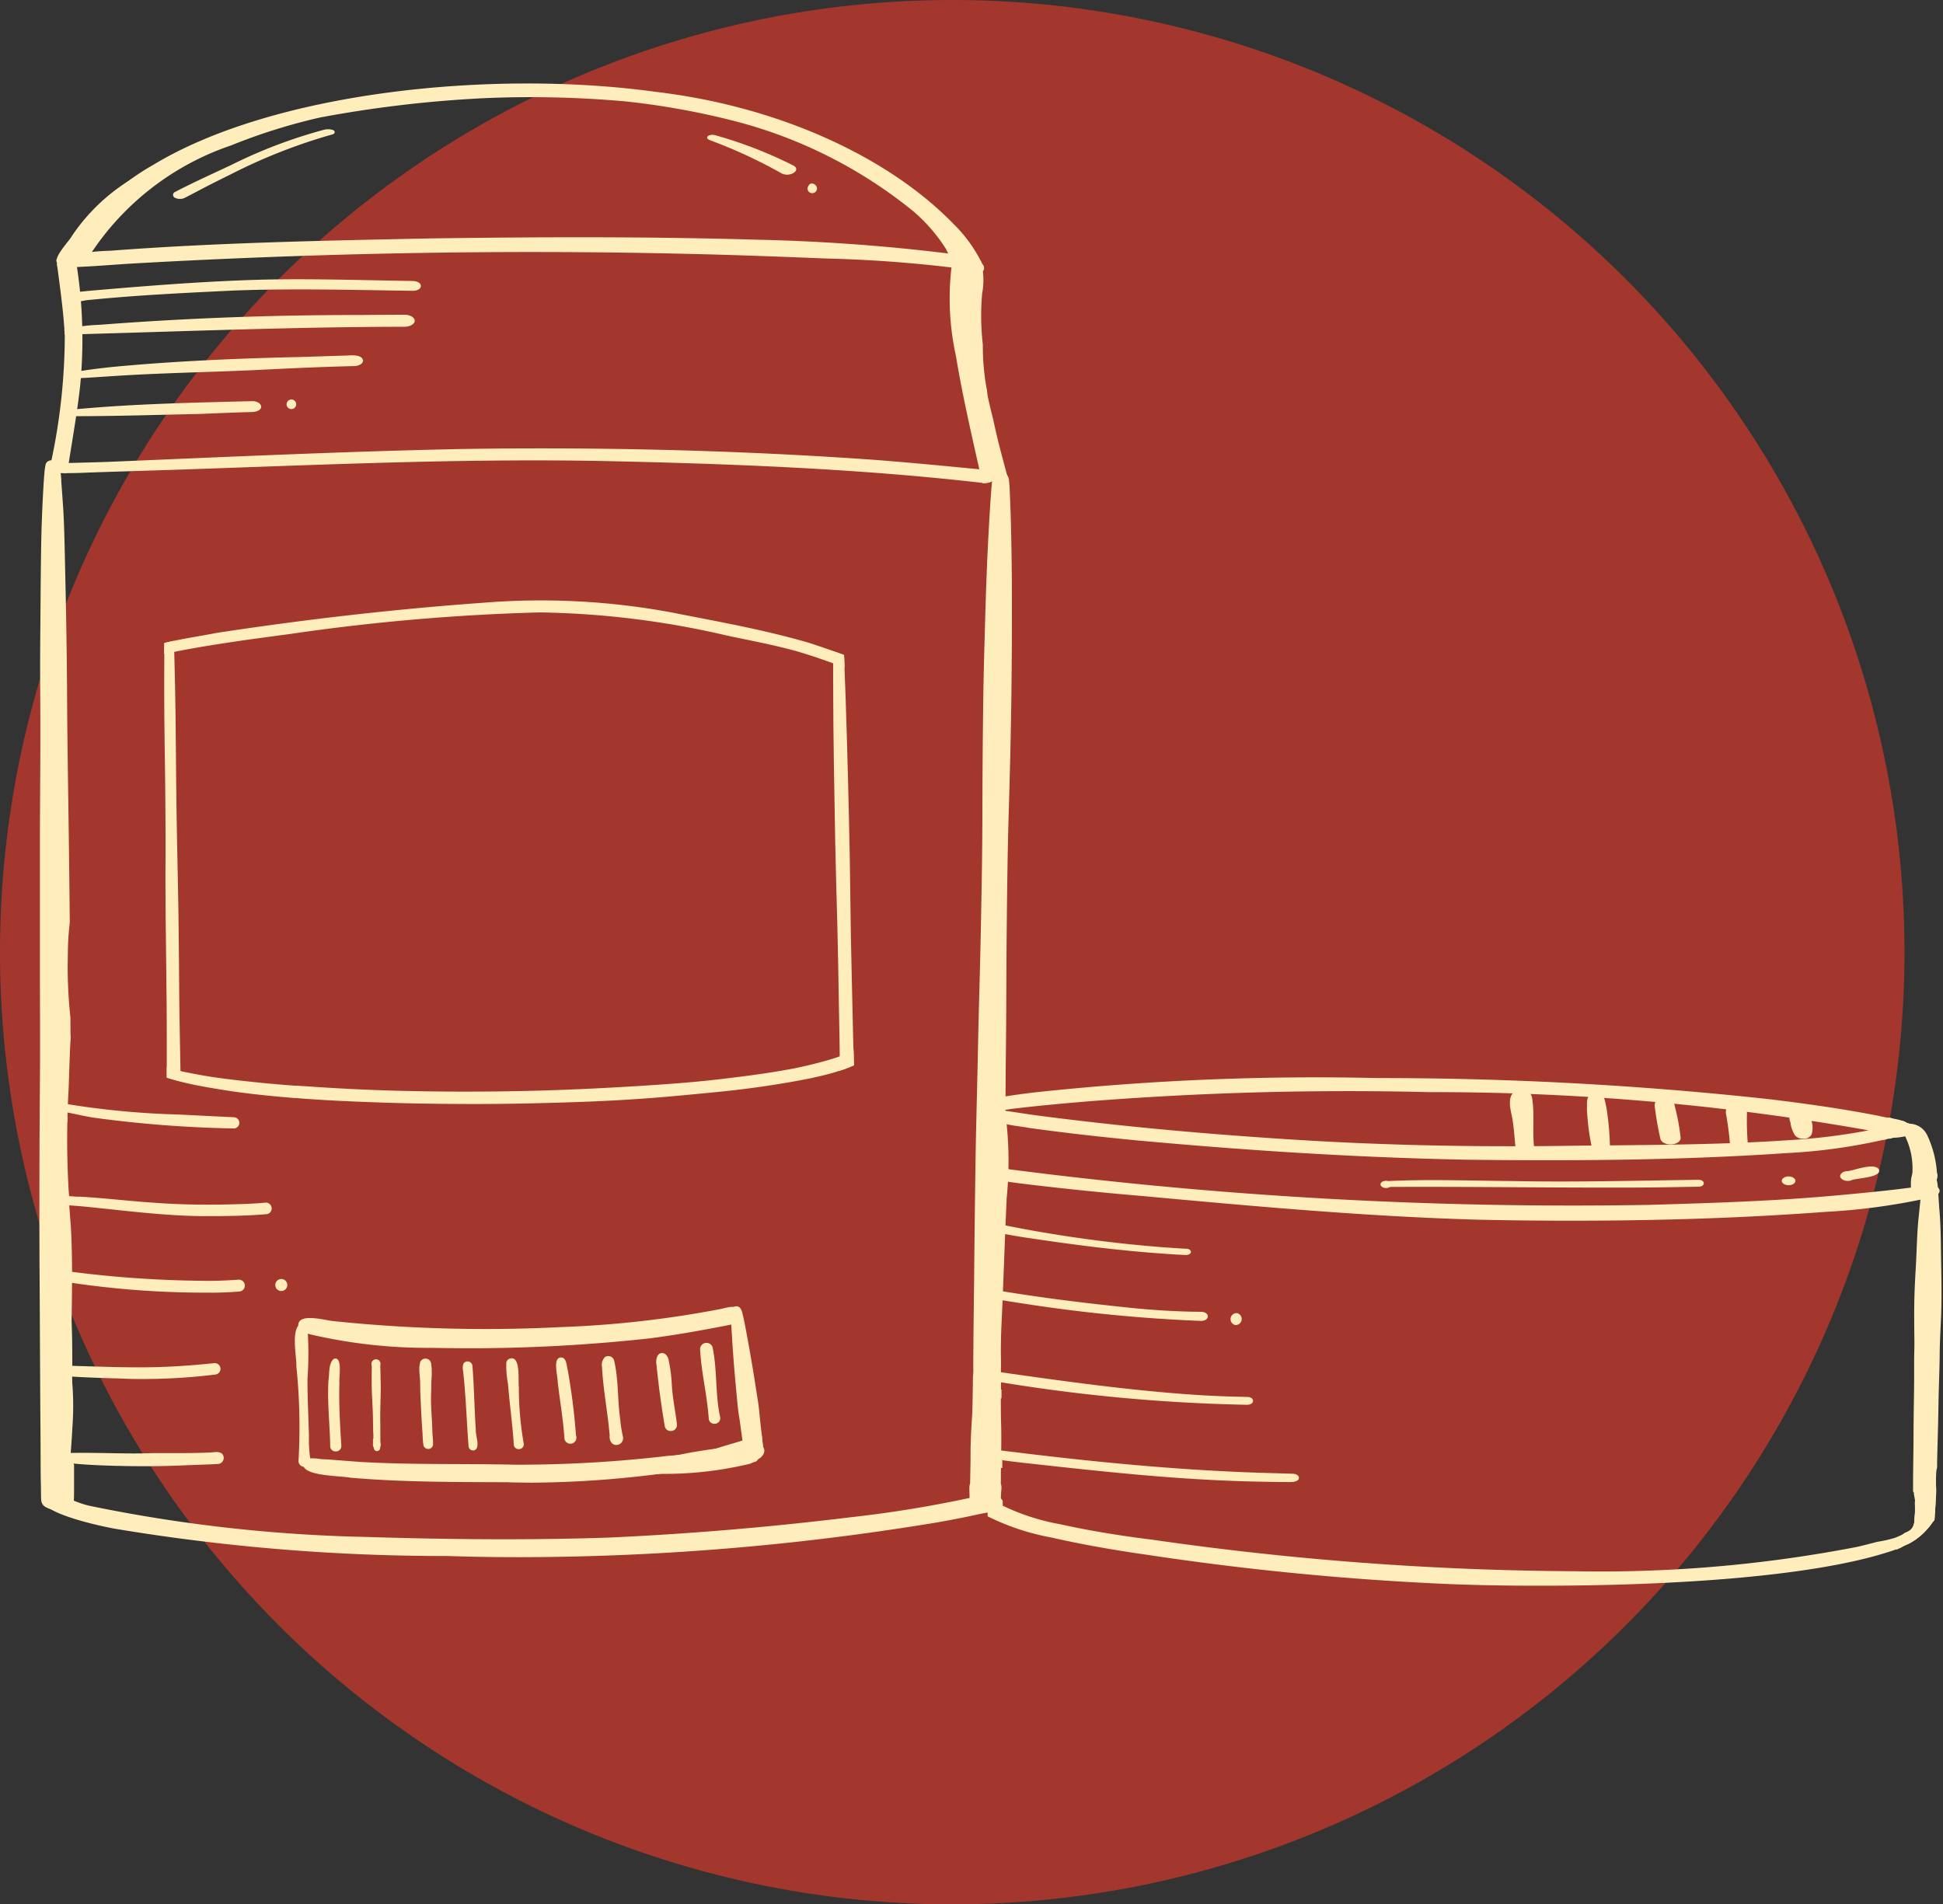 <svg id="icon_deodorant" xmlns="http://www.w3.org/2000/svg" xmlns:xlink="http://www.w3.org/1999/xlink" width="101.002" height="99" viewBox="0 0 101.002 99">
  <rect x="0" y="0" width="101.002" height="99" fill="#333333" stroke="none"/>
  <defs>
    <clipPath id="clip-path">
      <rect id="Rectangle_2799" data-name="Rectangle 2799" width="99" height="78.915" fill="#feb"/>
    </clipPath>
  </defs>
  <path id="Path_9460" data-name="Path 9460" d="M49.5,0A49.5,49.5,0,1,1,0,49.5,49.5,49.5,0,0,1,49.5,0Z" fill="#a3372e"/>
  <g id="Deodorant_sans_type" data-name="Deodorant sans type" transform="translate(2.002 3.566)">
    <g id="Group_5948" data-name="Group 5948" transform="translate(0 0)" clip-path="url(#clip-path)">
      <path id="Path_7406" data-name="Path 7406" d="M159.33,484.42" transform="translate(-142.779 -420.611)" fill="#feb"/>
    </g>
    <g id="Group_5949" data-name="Group 5949" transform="translate(0 0)" clip-path="url(#clip-path)">
      <path id="Path_7407" data-name="Path 7407" d="M112.757,221.877c-6.511-.748-13.179-1-19.792-1.14-8.061-.152-16.108.273-24.152.518-.79.027-1.58.048-2.37.077-.518.017-1.04.052-1.558.025a.816.816,0,0,1-.408-.113c-.268-.247.2-.4.592-.4.843-.02,1.78-.042,2.584-.077,5.966-.25,11.931-.525,17.908-.652,7.156-.113,14.335.053,21.442.553,1.977.15,3.945.342,5.91.533.7.068.618.675-.07.675A.754.754,0,0,1,112.757,221.877Z" transform="translate(-63.669 -200.337)" fill="#feb"/>
    </g>
    <g id="Group_5950" data-name="Group 5950" transform="translate(0 0)" clip-path="url(#clip-path)">
      <path id="Path_7408" data-name="Path 7408" d="M61.228,278.292a1.208,1.208,0,0,1-.593-.148.446.446,0,0,1-.242-.353c-.012-.185-.01-.368-.013-.555,0-.247-.01-.493-.013-.742-.007-.693-.005-1.387-.01-2.08-.017-1.97-.025-3.94-.035-5.909-.01-2.034-.027-4.069-.023-6.1q0-3.153.027-6.307c.017-2.072,0-4.142,0-6.212s0-4.112,0-6.167.027-4.1.023-6.149c0-1.045-.012-2.092-.012-3.139s.013-2.07.02-3.105.017-2.072.033-3.105c.015-.99.055-1.978.11-2.969.017-.3.035-.6.062-.893a2.84,2.84,0,0,1,.05-.372.282.282,0,0,1,.165-.232.513.513,0,0,1,.4,0,.27.27,0,0,1,.158.185,1.365,1.365,0,0,1,.043.23c.035.243.048.485.065.728.033.473.068.945.1,1.418.055,1.007.07,2.014.093,3.019.048,2.083.087,4.169.1,6.252.008,2.057.04,4.115.07,6.172q.043,3,.072,6.006c-.027.222-.048.445-.065.667-.037.48-.033.96-.043,1.44,0-.027,0-.053,0-.08a24.823,24.823,0,0,0,.142,2.9q0,.543.008,1.085c-.047.862-.07,1.725-.1,2.587a46,46,0,0,0,0,5.317c.013.167.028.333.043.5l-.01.148c-.113,1.27-.278,2.537-.378,3.81-.043.557-.088,1.118-.112,1.677-.027.633-.018,1.265,0,1.9.018.77.03,1.535.1,2.3.06.623.117,1.248.2,1.87.06.448.142.9.238,1.338.053.247.12.488.2.728a.072.072,0,0,0,0,.008q0,.555,0,1.11c0,.243,0,.488-.01.732-.017.272-.377.5-.842.5Z" transform="translate(-60.253 -203.358)" fill="#feb"/>
    </g>
    <g id="Group_5951" data-name="Group 5951" transform="translate(0 0)" clip-path="url(#clip-path)">
      <path id="Path_7409" data-name="Path 7409" d="M350.331,280.861c0-.13-.005-.258-.01-.387,0-.047,0-.093,0-.138a.533.533,0,0,1,.038-.193c.007-.42.018-.84.023-1.258,0-.187,0-.373,0-.558.007-.238.013-.478.023-.718.018-.46.062-.92.073-1.382.012-.41.015-.818.025-1.228,0-.205-.005-.412.02-.617.008-.1,0-.192,0-.285,0-.147,0-.292,0-.437.005-.387.007-.772.01-1.158.01-.963.023-1.927.033-2.89q.027-3.048.073-6.1c.027-1.989.09-3.979.128-5.966.04-2.043.108-4.089.148-6.131.04-2.022.078-4.042.082-6.062q.005-3.075.048-6.149c.015-1.053.043-2.107.073-3.162s.057-2.094.1-3.14c.035-.952.083-1.9.138-2.854q.04-.71.093-1.415c.015-.207.03-.412.063-.618a.455.455,0,0,1,.193-.382.533.533,0,0,1,.487,0,.439.439,0,0,1,.187.382c.028.212.037.425.045.638.023.49.038.977.053,1.465q.038,1.47.05,2.939.017,3.153-.025,6.3c-.028,2.047-.082,4.094-.143,6.141-.058,2.029-.08,4.057-.1,6.087s-.015,4.079-.04,6.119c-.02,1.687-.022,3.374-.043,5.06l-.337.342.125,10.824c0,.172-.01.342,0,.513.01.217,0,.433,0,.65s-.005.45-.008.675c0,.38,0,.76.01,1.14.033.893,0,1.788-.008,2.684,0,.117,0,.235,0,.35,0,.062-.005.125-.005.187a.732.732,0,0,1,.028.338c-.01.13-.017.258-.022.387-.012.263-.358.482-.81.483S350.334,281.122,350.331,280.861Z" transform="translate(-301.932 -206.579)" fill="#feb"/>
    </g>
    <g id="Group_5952" data-name="Group 5952" transform="translate(0 0)" clip-path="url(#clip-path)">
      <path id="Path_7410" data-name="Path 7410" d="M82.177,549.066a104.251,104.251,0,0,1-17.348-1.427c-1.052-.2-3.509-.772-3.737-1.437-.072-.332.557-.558,1.007-.338a5.377,5.377,0,0,0,1.43.585,78.948,78.948,0,0,0,14.286,1.623c4.232.133,8.511.178,12.736.037,4.232-.192,8.447-.552,12.6-1.06a62.256,62.256,0,0,0,6.947-1.175.967.967,0,0,1,.892.255.5.5,0,0,1,.042.085l0,.193c-.1.258-.635.377-1.107.457-.99.218-2,.415-3.017.572a133.221,133.221,0,0,1-20.842,1.69Q84.126,549.131,82.177,549.066Z" transform="translate(-60.91 -471.741)" fill="#feb"/>
    </g>
    <g id="Group_5953" data-name="Group 5953" transform="translate(0 0)" clip-path="url(#clip-path)">
      <path id="Path_7411" data-name="Path 7411" d="M64.511,160.724a25.023,25.023,0,0,1,.2,6.467c-.168,1.5-.447,3-.67,4.494-.092,0-.185,0-.277-.008-.023,0-.048,0-.072-.007.013.128.022.258.03.387a.935.935,0,0,1-.182.02c-.262,0-.523-.11-.483-.322a31.589,31.589,0,0,0,.86-7.232c-.065-1.188-.232-2.375-.387-3.559a.4.4,0,0,1,.045-.323A.621.621,0,0,1,64.511,160.724Z" transform="translate(-62.551 -150.655)" fill="#feb"/>
    </g>
    <g id="Group_5954" data-name="Group 5954" transform="translate(0 0)" clip-path="url(#clip-path)">
      <path id="Path_7412" data-name="Path 7412" d="M347.192,172.733c.053.29-.322.455-.693.457a1.147,1.147,0,0,1-.187-.015c.012-.135.025-.268.047-.4a.74.74,0,0,1-.415.107c-.027,0-.055,0-.085,0l-.017,0c0-.008-.007-.018-.01-.028-.49-2.194-1.008-4.382-1.372-6.584a13.9,13.9,0,0,1-.233-4.58c0-.238.332-.5.762-.36.412.168.345.52.388.782a32.548,32.548,0,0,0,1.023,7.467C346.615,170.627,346.909,171.68,347.192,172.733Z" transform="translate(-296.771 -151.333)" fill="#feb"/>
    </g>
    <g id="Group_5955" data-name="Group 5955" transform="translate(0 0)" clip-path="url(#clip-path)">
      <path id="Path_7413" data-name="Path 7413" d="M112.582,155.121c.482.07,1.287.125,1.128.527a.614.614,0,0,1-.558.243,1.261,1.261,0,0,1-.138-.008,68.057,68.057,0,0,0-7.319-.572c-2.475-.1-4.94-.193-7.417-.247-9.594-.223-19.238-.032-28.791.513-1.027.065-2.05.152-3.08.187a1.36,1.36,0,0,1-.72-.1.522.522,0,0,1,0-.125h0a.226.226,0,0,1-.025-.2,10.519,10.519,0,0,1,2.77-.432c5.524-.422,11.1-.525,16.665-.642,5.664-.077,11.339-.1,17,.068A98.562,98.562,0,0,1,112.582,155.121Z" transform="translate(-64.717 -145.437)" fill="#feb"/>
    </g>
    <g id="Group_5956" data-name="Group 5956" transform="translate(0 0)" clip-path="url(#clip-path)">
      <path id="Path_7414" data-name="Path 7414" d="M116.36,115.922a7.621,7.621,0,0,1-.617-1.052,8.664,8.664,0,0,0-1.7-1.96,24.359,24.359,0,0,0-9.049-4.624,39.81,39.81,0,0,0-5.942-1.088,55.276,55.276,0,0,0-7.361-.162,62.993,62.993,0,0,0-8.472,1,29.984,29.984,0,0,0-4.634,1.453,14.175,14.175,0,0,0-7.317,5.662.735.735,0,0,1-.7.132c-.618-.223-.067-.992.092-1.312a12.061,12.061,0,0,1,3.859-3.459c6.251-3.8,17.615-4.979,26.124-3.809,6.556.772,12.209,3.475,15.5,6.876a7.36,7.36,0,0,1,1.485,2.065.3.3,0,0,1,.078.327.713.713,0,0,1-.658.293C116.735,116.269,116.419,116.152,116.36,115.922Z" transform="translate(-68.573 -105.496)" fill="#feb"/>
    </g>
    <g id="Group_5957" data-name="Group 5957" transform="translate(0 0)" clip-path="url(#clip-path)">
      <path id="Path_7415" data-name="Path 7415" d="M361.088,438.01l-.218.222A.3.3,0,0,1,361.088,438.01Z" transform="translate(-310.726 -381.937)" fill="#feb"/>
    </g>
    <g id="Group_5958" data-name="Group 5958" transform="translate(0 0)" clip-path="url(#clip-path)">
      <path id="Path_7416" data-name="Path 7416" d="M358.656,550.415c-.413-.185-.673-.693,0-.785h0l.008.793A.035.035,0,0,0,358.656,550.415Z" transform="translate(-308.536 -474.952)" fill="#feb"/>
    </g>
    <g id="Group_5959" data-name="Group 5959" transform="translate(0 0)" clip-path="url(#clip-path)">
      <path id="Path_7417" data-name="Path 7417" d="M68.562,168.37c-.2-.223.17-.383.517-.4.593-.072,1.2-.113,1.8-.167,2.574-.217,5.159-.405,7.754-.48,2.637-.063,5.274.028,7.911.068.557.01.572.505,0,.51-3.07-.043-6.219-.13-9.279-.015-2.517.12-5.042.24-7.532.49-.247.012-.55.112-.807.112A.527.527,0,0,1,68.562,168.37Z" transform="translate(-67.092 -156.349)" fill="#feb"/>
    </g>
    <g id="Group_5960" data-name="Group 5960" transform="translate(0 0)" clip-path="url(#clip-path)">
      <path id="Path_7418" data-name="Path 7418" d="M85.8,178.37c.288,0,.528.143.528.312s-.24.313-.528.313c-5.867.008-11.724.25-17.58.407a.163.163,0,0,1-.03,0c-.018,0-.038,0-.058,0-.005-.088-.01-.175-.017-.263a9.008,9.008,0,0,1,1.82-.245c4.5-.348,9.034-.515,13.569-.51C84.275,178.377,85.041,178.372,85.8,178.37Z" transform="translate(-66.772 -165.574)" fill="#feb"/>
    </g>
    <g id="Group_5961" data-name="Group 5961" transform="translate(0 0)" clip-path="url(#clip-path)">
      <path id="Path_7419" data-name="Path 7419" d="M70.419,192.144c-.127-.135.085-.253.3-.282.553-.1,1.127-.163,1.7-.228,3.257-.312,6.557-.452,9.851-.525.818-.025,1.637-.053,2.455-.078.368-.03.78,0,.8.27,0,.15-.217.28-.472.28-1.764.043-3.574.128-5.319.217-2.294.1-4.6.142-6.884.283-.593.037-1.185.078-1.778.115-.062,0-.128,0-.2.012a1.937,1.937,0,0,1-.2.012A.357.357,0,0,1,70.419,192.144Z" transform="translate(-68.656 -176.116)" fill="#feb"/>
    </g>
    <g id="Group_5962" data-name="Group 5962" transform="translate(0 0)" clip-path="url(#clip-path)">
      <path id="Path_7420" data-name="Path 7420" d="M69.415,205.749c3.057-.292,6.171-.352,9.262-.43.408-.012.635.317.337.482a.714.714,0,0,1-.337.083c-.913.022-1.827.065-2.739.1-2.119.043-4.237.115-6.357.115a.633.633,0,0,1-.078,0C69.054,206.1,68.882,205.822,69.415,205.749Z" transform="translate(-67.575 -188.03)" fill="#feb"/>
    </g>
    <g id="Group_5963" data-name="Group 5963" transform="translate(0 0)" clip-path="url(#clip-path)">
      <path id="Path_7421" data-name="Path 7421" d="M102.092,124.108a.163.163,0,0,1,0-.305c.937-.49,1.937-.938,2.917-1.4a25.736,25.736,0,0,1,4.817-1.83.859.859,0,0,1,.437,0c.165.04.172.2,0,.242a28.715,28.715,0,0,0-5.3,2.085c-.488.238-.972.482-1.415.712-.323.168-.643.342-.973.507a.478.478,0,0,1-.215.045A.509.509,0,0,1,102.092,124.108Z" transform="translate(-94.993 -117.391)" fill="#feb"/>
    </g>
    <g id="Group_5964" data-name="Group 5964" transform="translate(0 0)" clip-path="url(#clip-path)">
      <path id="Path_7422" data-name="Path 7422" d="M272.439,124.269a25.713,25.713,0,0,0-3.752-1.738c-.288-.125-.062-.322.255-.263a22.452,22.452,0,0,1,4.105,1.59c.325.187.025.47-.335.47A.652.652,0,0,1,272.439,124.269Z" transform="translate(-233.798 -118.814)" fill="#feb"/>
    </g>
    <g id="Group_5965" data-name="Group 5965" transform="translate(0 0)" clip-path="url(#clip-path)">
      <path id="Path_7423" data-name="Path 7423" d="M65.971,384.23c-.3-.132.008-.307.288-.313l.115-.007c0,.117.005.233.008.35H66.3A1.387,1.387,0,0,1,65.971,384.23Z" transform="translate(-64.878 -336.854)" fill="#feb"/>
    </g>
    <g id="Group_5966" data-name="Group 5966" transform="translate(0 0)" clip-path="url(#clip-path)">
      <path id="Path_7424" data-name="Path 7424" d="M66.409,403.449c-.1-.047-.1-.13-.02-.185a1.053,1.053,0,0,1,.5-.052.469.469,0,0,1,.05,0c-.005.1-.01.2-.015.307C66.744,403.5,66.572,403.481,66.409,403.449Z" transform="translate(-65.279 -352.935)" fill="#feb"/>
    </g>
    <g id="Group_5967" data-name="Group 5967" transform="translate(0 0)" clip-path="url(#clip-path)">
      <path id="Path_7425" data-name="Path 7425" d="M66.166,428.552c-.3-.043-.273-.322.038-.342.09.01.18.02.272.027,0,.108-.007.218-.008.325Z" transform="translate(-64.967 -373.77)" fill="#feb"/>
    </g>
    <g id="Group_5968" data-name="Group 5968" transform="translate(0 0)" clip-path="url(#clip-path)">
      <path id="Path_7426" data-name="Path 7426" d="M65.23,454.305c0-.12.155-.238.465-.172.087,0,.175.005.263.008a.224.224,0,0,0,0,.033l-.01.147c0,.058-.01.115-.017.173-.083,0-.168-.008-.253-.013a.842.842,0,0,1-.15.015C65.33,454.5,65.23,454.4,65.23,454.305Z" transform="translate(-64.363 -395.357)" fill="#feb"/>
    </g>
    <g id="Group_5969" data-name="Group 5969" transform="translate(0 0)" clip-path="url(#clip-path)">
      <path id="Path_7427" data-name="Path 7427" d="M67.2,478.53l-.005.06A.089.089,0,0,1,67.2,478.53Z" transform="translate(-65.999 -415.703)" fill="#feb"/>
    </g>
    <g id="Group_5970" data-name="Group 5970" transform="translate(0 0)" clip-path="url(#clip-path)">
      <path id="Path_7428" data-name="Path 7428" d="M65.312,509.625a.363.363,0,0,1-.245-.08c-.115-.167.058-.233.275-.245l.02.332Z" transform="translate(-64.197 -441.344)" fill="#feb"/>
    </g>
    <g id="Group_5971" data-name="Group 5971" transform="translate(0 0)" clip-path="url(#clip-path)">
      <path id="Path_7429" data-name="Path 7429" d="M69.112,534.27c-.1-.045-.128-.117-.088-.183a.3.3,0,0,1,.168-.087c.025.1.052.2.08.3Z" transform="translate(-67.511 -461.927)" fill="#feb"/>
    </g>
    <g id="Group_5972" data-name="Group 5972" transform="translate(0 0)" clip-path="url(#clip-path)">
      <path id="Path_7430" data-name="Path 7430" d="M356.884,472.3a.414.414,0,0,1-.393-.153c-.088-.178.263-.337.53-.238a.09.09,0,0,1,.02.005l.005.417C356.991,472.319,356.937,472.311,356.884,472.3Z" transform="translate(-307.065 -410.161)" fill="#feb"/>
    </g>
    <g id="Group_5973" data-name="Group 5973" transform="translate(0 0)" clip-path="url(#clip-path)">
      <path id="Path_7431" data-name="Path 7431" d="M356.866,491c-.165-.037-.35-.083-.405-.192-.068-.228.327-.245.6-.175l0,.405C357,491.031,356.931,491.018,356.866,491Z" transform="translate(-307.045 -425.762)" fill="#feb"/>
    </g>
    <g id="Group_5974" data-name="Group 5974" transform="translate(0 0)" clip-path="url(#clip-path)">
      <path id="Path_7432" data-name="Path 7432" d="M356.365,513.8a2.823,2.823,0,0,1-.6-.14c-.282-.138-.058-.387.293-.347l.363.047,0,.45Z" transform="translate(-306.363 -444.681)" fill="#feb"/>
    </g>
    <g id="Group_5975" data-name="Group 5975" transform="translate(0 0)" clip-path="url(#clip-path)">
      <path id="Path_7433" data-name="Path 7433" d="M358.567,535.882c-.122-.2.062-.282.307-.292l0,.412A.616.616,0,0,1,358.567,535.882Z" transform="translate(-308.774 -463.252)" fill="#feb"/>
    </g>
    <g id="Group_5976" data-name="Group 5976" transform="translate(0 0)" clip-path="url(#clip-path)">
      <path id="Path_7434" data-name="Path 7434" d="M140.157,500.091a30.649,30.649,0,0,0-.113-4.852c.015-.567-.29-1.865.193-2.225.292-.1.363.28.4.488a18.244,18.244,0,0,1-.017,2.377c0,.992.05,1.982.078,2.974a6.5,6.5,0,0,0,.072,1.2.326.326,0,0,1-.032.243.285.285,0,0,1-.258.152A.308.308,0,0,1,140.157,500.091Z" transform="translate(-126.639 -427.758)" fill="#feb"/>
    </g>
    <g id="Group_5977" data-name="Group 5977" transform="translate(0 0)" clip-path="url(#clip-path)">
      <path id="Path_7435" data-name="Path 7435" d="M147.909,489.918a26.892,26.892,0,0,1-6.241-.7c-.275-.073-.705-.208-.617-.573.115-.388.813-.288,1.39-.187a4.974,4.974,0,0,0,.648.092,76.37,76.37,0,0,0,11.568.29,53.917,53.917,0,0,0,8.354-.945c.363-.078.9-.28,1.045.213a.462.462,0,0,1-.378.573c-1.448.29-2.9.552-4.365.743a86.127,86.127,0,0,1-9.592.515C149.115,489.935,148.514,489.928,147.909,489.918Z" transform="translate(-127.537 -423.414)" fill="#feb"/>
    </g>
    <g id="Group_5978" data-name="Group 5978" transform="translate(0 0)" clip-path="url(#clip-path)">
      <path id="Path_7436" data-name="Path 7436" d="M153.227,532.683c-2.729-.012-5.464,0-8.184-.238-.478-.108-2.759-.062-2.387-.832.132-.217.47-.182.765-.148a2.351,2.351,0,0,0,.333.025c.6.04,1.2.093,1.793.135,2.705.16,5.414.085,8.122.147a66.843,66.843,0,0,0,7.916-.462,17.671,17.671,0,0,0,3.482-.572.464.464,0,0,1,.247.9,31.715,31.715,0,0,1-3.94.578,53.877,53.877,0,0,1-6.929.49C154.037,532.7,153.632,532.7,153.227,532.683Z" transform="translate(-128.85 -459.193)" fill="#feb"/>
    </g>
    <g id="Group_5979" data-name="Group 5979" transform="translate(0 0)" clip-path="url(#clip-path)">
      <path id="Path_7437" data-name="Path 7437" d="M276.55,494.235q-.067-.508-.145-1.012c-.047-.3-.07-.61-.1-.917-.045-.492-.093-.983-.133-1.477s-.075-.97-.105-1.445c0-.017,0-.032,0-.048v-.005c-.02-.283-.04-.567-.052-.852-.005-.135-.008-.272-.007-.407a.6.6,0,0,1,.052-.312c.007-.008.012-.018.018-.027a.264.264,0,0,1,.39-.025.719.719,0,0,1,.143.35c.045.175.083.353.117.53q.107.557.207,1.115c.127.712.248,1.425.357,2.14.047.307.1.612.142.92s.063.628.1.942c.042.367.083.733.122,1.1.01.095.022.19.032.285-.093.027-.183.052-.257.078l-.112.035a.271.271,0,0,1-.245.158c-.1.015-.188.035-.28.053a.45.45,0,0,1-.045.11C276.663,495.1,276.608,494.665,276.55,494.235Z" transform="translate(-240.008 -423.291)" fill="#feb"/>
    </g>
    <g id="Group_5980" data-name="Group 5980" transform="translate(0 0)" clip-path="url(#clip-path)">
      <path id="Path_7438" data-name="Path 7438" d="M274.3,531.454a.336.336,0,0,1,.138-.415.339.339,0,0,1,.333,0c.247-.07.5-.123.745-.2a.266.266,0,1,1,.11.5c-.25.042-.5.105-.743.155a.309.309,0,0,1-.277.155A.318.318,0,0,1,274.3,531.454Z" transform="translate(-238.568 -459.271)" fill="#feb"/>
    </g>
    <g id="Group_5981" data-name="Group 5981" transform="translate(0 0)" clip-path="url(#clip-path)">
      <path id="Path_7439" data-name="Path 7439" d="M267.644,528.192c.613-.262,1.278-.4,1.908-.622.268-.095.452-.138.685-.233.05-.03.1-.058.157-.087.022.188.042.377.062.565.01.1.022.19.032.285-.093.027-.183.052-.257.078a10.608,10.608,0,0,1-2.553.615C267.251,528.772,267.292,528.323,267.644,528.192Z" transform="translate(-232.809 -456.302)" fill="#feb"/>
    </g>
    <g id="Group_5982" data-name="Group 5982" transform="translate(0 0)" clip-path="url(#clip-path)">
      <path id="Path_7440" data-name="Path 7440" d="M99.287,302.8c0-.043,0-.088,0-.133-.005-.243,0-.487,0-.728,0-.408,0-.817,0-1.225q0-1.628-.025-3.255-.025-1.7-.038-3.389c-.01-1.1-.008-2.209,0-3.315,0-1.142-.01-2.285-.022-3.427-.012-1.1-.037-2.192-.043-3.289-.007-1.113-.012-2.229,0-3.342,0-.163.005-.328.008-.492.16-.038.322-.075.483-.108.01.23.018.46.027.69q.025.843.04,1.685.033,1.645.043,3.289c.007,1.138.022,2.277.037,3.415.007.557.017,1.112.03,1.668s.022,1.138.035,1.707c.027,1.112.04,2.223.05,3.335.01,1.1.015,2.192.028,3.287.007.543.018,1.087.028,1.63.008.408.015.817.023,1.225,0,.228.012.455.013.682,0,.1,0,.192,0,.287v.005C99.753,302.944,99.518,302.879,99.287,302.8Z" transform="translate(-92.619 -250.348)" fill="#feb"/>
    </g>
    <g id="Group_5983" data-name="Group 5983" transform="translate(0 0)" clip-path="url(#clip-path)">
      <path id="Path_7441" data-name="Path 7441" d="M113.391,410.51c-1.413-.022-2.829-.07-4.242-.135q-1.218-.057-2.429-.153a.4.4,0,0,1-.063,0c-.6-.048-1.192-.105-1.785-.167-.692-.075-1.382-.163-2.068-.277s-1.392-.23-2.074-.407c-.243-.063-.487-.13-.727-.207,0-.043,0-.088,0-.133,0-.133,0-.267,0-.4.273.083.547.153.8.208.682.142,1.368.267,2.058.357s1.377.167,2.067.235c.475.047.952.088,1.427.125l.332.025a.328.328,0,0,1,.04,0,.125.125,0,0,1,.025,0l.027,0a.051.051,0,0,1,.017,0h.017c.082.007.165.012.237.018l.047,0c1.408.1,2.817.178,4.229.223s2.852.067,4.277.065q2.05,0,4.1-.062c1.4-.042,2.8-.11,4.2-.192.157-.01.315-.02.46-.027,1.462-.092,2.922-.192,4.377-.362,1.075-.127,2.149-.262,3.215-.445.205-.035.408-.072.568-.1.383-.077.763-.163,1.143-.258.4-.1.8-.208,1.148-.327a5.773,5.773,0,0,0,.657-.267c.065-.033.128-.068.153-.078l.082-.045.01.355v.02c0,.04,0,.078,0,.11v.02c0,.095.007.188.012.283l-.017.008c-.132.062-.265.117-.4.167a10.231,10.231,0,0,1-1.01.312c-.3.078-.6.143-.86.2-1.052.21-2.112.38-3.174.52-.7.092-1.393.165-2.094.232-.742.07-1.482.143-2.224.207-1.373.118-2.752.2-4.129.253s-2.739.088-4.109.108q-.928.013-1.855.012Q114.623,410.529,113.391,410.51Z" transform="translate(-93.336 -356.704)" fill="#feb"/>
    </g>
    <g id="Group_5984" data-name="Group 5984" transform="translate(0 0)" clip-path="url(#clip-path)">
      <path id="Path_7442" data-name="Path 7442" d="M131.993,270.118c-1.177-.323-2.382-.545-3.574-.8a45.587,45.587,0,0,0-9.7-1.2,109.461,109.461,0,0,0-13.034,1.127c-2.172.288-4.367.582-6.512,1.03V270.2c0-.163.005-.328.008-.492.9-.217,1.82-.348,2.712-.522,4.574-.7,9.237-1.237,13.845-1.568a37.235,37.235,0,0,1,9.766.492c2.405.475,4.832.9,7.189,1.588q.92.3,1.83.632c0,.063.005.127.008.19.007.155.013.308.018.463C133.7,270.669,132.858,270.363,131.993,270.118Z" transform="translate(-92.646 -239.847)" fill="#feb"/>
    </g>
    <g id="Group_5985" data-name="Group 5985" transform="translate(0 0)" clip-path="url(#clip-path)">
      <path id="Path_7443" data-name="Path 7443" d="M308.2,304.962c0-.162,0-.323,0-.485,0-.328-.007-.657-.012-.987q-.015-1-.037-1.99c-.025-1.368-.043-2.739-.08-4.107s-.08-2.759-.107-4.139q-.04-2.043-.07-4.085t-.038-4.11c0-.56,0-1.118,0-1.678v-.09c.188.065.377.132.563.2,0,.063.005.127.008.19q.043,1.013.077,2.027.07,2.07.122,4.142.053,2.048.093,4.094c.027,1.373.033,2.747.058,4.119s.062,2.725.09,4.089c.017.747.032,1.492.057,2.235v.02c0,.04,0,.078,0,.11v.02c0,.1.007.188.012.283l-.017.008c-.132.062-.265.117-.4.167-.107.04-.217.078-.325.113C308.2,305.059,308.2,305.01,308.2,304.962Z" transform="translate(-266.549 -253.006)" fill="#feb"/>
    </g>
    <g id="Group_5986" data-name="Group 5986" transform="translate(0 0)" clip-path="url(#clip-path)">
      <path id="Path_7444" data-name="Path 7444" d="M278.058,530.9a.736.736,0,0,0-.285-.027.453.453,0,0,1-.388-.1c-.253-.447.4-.453.673-.552.465-.358,1.1.245.59.655a.4.4,0,0,0,.092-.085.508.508,0,0,1-.407.21A.392.392,0,0,1,278.058,530.9Z" transform="translate(-241.108 -458.681)" fill="#feb"/>
    </g>
    <g id="Group_5987" data-name="Group 5987" transform="translate(0 0)" clip-path="url(#clip-path)">
      <path id="Path_7445" data-name="Path 7445" d="M272.573,532.933c-.315-.228.03-.517.307-.537a7.3,7.3,0,0,1,1.323-.277.355.355,0,0,1,.13.653,4.085,4.085,0,0,1-1.232.23c-.078,0-.163.012-.245.012A.425.425,0,0,1,272.573,532.933Z" transform="translate(-237.042 -460.36)" fill="#feb"/>
    </g>
    <g id="Group_5988" data-name="Group 5988" transform="translate(0 0)" clip-path="url(#clip-path)">
      <path id="Path_7446" data-name="Path 7446" d="M241.237,532.165a.263.263,0,0,1,.013-.512,1.242,1.242,0,0,1,.273-.07c1.047-.215,2.109-.352,3.154-.568,1-.182,2-.29,2.982-.465a.537.537,0,0,1,.208,1.028,18.937,18.937,0,0,1-4.727.528c-.483.012-.942.1-1.4.1A2.839,2.839,0,0,1,241.237,532.165Z" transform="translate(-210.87 -459.052)" fill="#feb"/>
    </g>
    <g id="Group_5989" data-name="Group 5989" transform="translate(0 0)" clip-path="url(#clip-path)">
      <path id="Path_7447" data-name="Path 7447" d="M150.46,508.513c-.02-1.159-.162-2.317-.09-3.475.055-.355-.008-.813.26-1.085.5-.205.268.99.307,1.253-.037,1.085.035,2.192.1,3.267a.281.281,0,0,1-.292.283A.276.276,0,0,1,150.46,508.513Z" transform="translate(-135.295 -436.868)" fill="#feb"/>
    </g>
    <g id="Group_5990" data-name="Group 5990" transform="translate(0 0)" clip-path="url(#clip-path)">
      <path id="Path_7448" data-name="Path 7448" d="M164.188,508.891a.173.173,0,0,1-.173-.167v-.02a.247.247,0,0,1-.042-.1.189.189,0,0,1,0-.072.47.47,0,0,1,0-.05.454.454,0,0,0,0-.052.712.712,0,0,0,0-.085h0a.2.2,0,0,1,.022-.123c0-.093,0-.187-.008-.28-.012-.31-.01-.622-.018-.932-.01-.36-.032-.72-.048-1.08-.018-.383-.015-.768-.013-1.152,0-.1.007-.208,0-.31,0-.03-.008-.062-.008-.062a.551.551,0,0,1-.007-.055.237.237,0,0,1,.473-.017.257.257,0,0,1-.005.052c0,.025-.005.05-.007.068s0,.008,0,.013c0,.053,0,.108.005.162,0,.093.005.185.007.277,0,.2.008.4.012.6,0,.373-.013.745-.022,1.118-.008.315-.007.628,0,.943,0,.173,0,.345,0,.518v.192a.256.256,0,0,1,0,.05v.007c0,.025.005.048.008.072s0,.037,0,.038,0,.01,0,.017h0a.4.4,0,0,1,.012.062.281.281,0,0,1-.028.162.461.461,0,0,1,0,.048.175.175,0,0,1-.165.155A.006.006,0,0,1,164.188,508.891Z" transform="translate(-146.587 -437.018)" fill="#feb"/>
    </g>
    <g id="Group_5991" data-name="Group 5991" transform="translate(0 0)" clip-path="url(#clip-path)">
      <path id="Path_7449" data-name="Path 7449" d="M179,508.28a5.387,5.387,0,0,1-.04-.568c-.037-.467-.063-.935-.083-1.4-.012-.25-.025-.5-.035-.748-.01-.22,0-.438-.015-.658-.013-.183-.037-.367-.035-.55a1.121,1.121,0,0,1,.03-.3.262.262,0,0,1,.022-.093.3.3,0,0,1,.565.15,1.976,1.976,0,0,1,.023.213,4.266,4.266,0,0,1-.01.565c-.012.213-.01.428-.017.643-.01.248-.01.5,0,.745s.028.512.043.767c.012.217.017.435.025.652.015.183.035.37.032.555a.254.254,0,0,1-.218.248.226.226,0,0,1-.033,0A.251.251,0,0,1,179,508.28Z" transform="translate(-158.995 -436.741)" fill="#feb"/>
    </g>
    <g id="Group_5992" data-name="Group 5992" transform="translate(0 0)" clip-path="url(#clip-path)">
      <path id="Path_7450" data-name="Path 7450" d="M192.644,509.223c-.105-1.322-.138-2.65-.29-3.96a.638.638,0,0,1,.025-.358.255.255,0,0,1,.465.125c.088,1.1.1,2.23.175,3.324-.027.288.278.987-.113,1.068a.177.177,0,0,1-.03,0A.232.232,0,0,1,192.644,509.223Z" transform="translate(-170.287 -437.585)" fill="#feb"/>
    </g>
    <g id="Group_5993" data-name="Group 5993" transform="translate(0 0)" clip-path="url(#clip-path)">
      <path id="Path_7451" data-name="Path 7451" d="M206.246,508.3c-.068-1.045-.218-2.082-.3-3.125a5.253,5.253,0,0,1-.09-1.105.277.277,0,0,1,.135-.2c.638-.268.467,1.1.518,1.448a16.832,16.832,0,0,0,.248,2.914.255.255,0,0,1-.257.325A.249.249,0,0,1,206.246,508.3Z" transform="translate(-181.54 -436.788)" fill="#feb"/>
    </g>
    <g id="Group_5994" data-name="Group 5994" transform="translate(0 0)" clip-path="url(#clip-path)">
      <path id="Path_7452" data-name="Path 7452" d="M221.875,507.76c-.065-.972-.237-1.938-.348-2.909.007-.315-.312-1.367.258-1.253.222.115.2.425.263.637a33.275,33.275,0,0,1,.43,3.4.323.323,0,0,1-.248.438.3.3,0,0,1-.038,0A.31.31,0,0,1,221.875,507.76Z" transform="translate(-194.539 -436.585)" fill="#feb"/>
    </g>
    <g id="Group_5995" data-name="Group 5995" transform="translate(0 0)" clip-path="url(#clip-path)">
      <path id="Path_7453" data-name="Path 7453" d="M236.3,507.708a.484.484,0,0,1-.14-.415c-.1-1.2-.338-2.382-.4-3.58a.581.581,0,0,1,.148-.5.315.315,0,0,1,.482.17c.235.992.17,2.033.315,3.042a7.054,7.054,0,0,0,.142.915.352.352,0,0,1-.342.437A.324.324,0,0,1,236.3,507.708Z" transform="translate(-206.469 -436.225)" fill="#feb"/>
    </g>
    <g id="Group_5996" data-name="Group 5996" transform="translate(0 0)" clip-path="url(#clip-path)">
      <path id="Path_7454" data-name="Path 7454" d="M253.118,506.027c-.182-1.062-.327-2.133-.433-3.205-.06-.29.053-.753.438-.577a.549.549,0,0,1,.2.372,7.683,7.683,0,0,1,.158,1.233c.035.7.193,1.393.268,2.092a.316.316,0,0,1-.328.318A.307.307,0,0,1,253.118,506.027Z" transform="translate(-220.56 -435.432)" fill="#feb"/>
    </g>
    <g id="Group_5997" data-name="Group 5997" transform="translate(0 0)" clip-path="url(#clip-path)">
      <path id="Path_7455" data-name="Path 7455" d="M266.794,502.927c-.082-1.183-.378-2.347-.445-3.534a.332.332,0,0,1,.645-.15c.25,1.187.133,2.425.388,3.6a.294.294,0,0,1-.3.375A.289.289,0,0,1,266.794,502.927Z" transform="translate(-231.955 -432.766)" fill="#feb"/>
    </g>
    <g id="Group_5998" data-name="Group 5998" transform="translate(0 0)" clip-path="url(#clip-path)">
      <path id="Path_7456" data-name="Path 7456" d="M67.574,425.061c-.578-.1-1.1-.228-1.658-.327a.211.211,0,0,1-.213-.152c-.053-.3.287-.283.482-.23a43.026,43.026,0,0,0,5.79.55c.98.045,1.96.1,2.942.143a.292.292,0,0,1,0,.583A61.772,61.772,0,0,1,67.574,425.061Z" transform="translate(-64.752 -370.53)" fill="#feb"/>
    </g>
    <g id="Group_5999" data-name="Group 5999" transform="translate(0 0)" clip-path="url(#clip-path)">
      <path id="Path_7457" data-name="Path 7457" d="M71.982,454.288c-2.04-.027-4.062-.3-6.089-.5-.483-.043-.973-.068-1.455-.123a.189.189,0,0,1-.18-.137c-.08-.325.6-.3,1.077-.265a3.7,3.7,0,0,0,.4.017c1.293.073,2.622.238,3.9.318,1.378.1,2.762.115,4.144.073.517-.01,1.032-.035,1.545-.082a.311.311,0,0,1,.225.06.3.3,0,0,1-.143.538c-.95.08-1.883.1-2.825.1Z" transform="translate(-63.548 -394.633)" fill="#feb"/>
    </g>
    <g id="Group_6000" data-name="Group 6000" transform="translate(0 0)" clip-path="url(#clip-path)">
      <path id="Path_7458" data-name="Path 7458" d="M72.2,477.338a47.606,47.606,0,0,1-7.327-.527c-.277-.078-1.1-.163-.947-.578.1-.155.3-.1.443-.062a57.01,57.01,0,0,0,7.386.55c.643.017,1.283-.015,1.923-.058a.309.309,0,0,1,.043.615c-.5.04-1,.062-1.493.062A.164.164,0,0,0,72.2,477.338Z" transform="translate(-63.262 -413.704)" fill="#feb"/>
    </g>
    <g id="Group_6001" data-name="Group 6001" transform="translate(0 0)" clip-path="url(#clip-path)">
      <path id="Path_7459" data-name="Path 7459" d="M133.87,479.432a.312.312,0,1,1,.312.312A.314.314,0,0,1,133.87,479.432Z" transform="translate(-121.562 -416.195)" fill="#feb"/>
    </g>
    <g id="Group_6002" data-name="Group 6002" transform="translate(0 0)" clip-path="url(#clip-path)">
      <path id="Path_7460" data-name="Path 7460" d="M67.456,506.152c-1.158-.037-2.264-.062-3.39-.167a.216.216,0,0,1-.267-.282.292.292,0,0,1,.212-.16,6.216,6.216,0,0,1,1.115-.045c1.558.043,3.117.11,4.675.042.843-.038,1.642-.1,2.475-.188a.3.3,0,0,1,.337.255.3.3,0,0,1-.255.335,30.61,30.61,0,0,1-3.71.233Q68.055,506.18,67.456,506.152Z" transform="translate(-63.156 -438.052)" fill="#feb"/>
    </g>
    <g id="Group_6003" data-name="Group 6003" transform="translate(0 0)" clip-path="url(#clip-path)">
      <path id="Path_7461" data-name="Path 7461" d="M69.692,533.815c-.968-.02-1.937-.058-2.9-.17a.223.223,0,0,1-.3-.207.337.337,0,0,1,.315-.29c.735-.025,1.472-.012,2.209,0,.777.015,1.555.03,2.332,0,.313,0,.633,0,.957,0,.737,0,1.487,0,2.19-.042.217-.037.51-.02.543.253a.317.317,0,0,1-.31.355c-.558.03-1.117.043-1.675.067q-1.1.05-2.189.048C70.473,533.828,70.082,533.825,69.692,533.815Z" transform="translate(-65.413 -461.172)" fill="#feb"/>
    </g>
    <g id="Group_6004" data-name="Group 6004" transform="translate(0 0)" clip-path="url(#clip-path)">
      <path id="Path_7462" data-name="Path 7462" d="M142.8,380.69l-.025.12c0,.007-.005.013-.007.02C142.782,380.785,142.792,380.738,142.8,380.69Z" transform="translate(-128.979 -334.171)" fill="#feb"/>
    </g>
    <g id="Group_6005" data-name="Group 6005" transform="translate(0 0)" clip-path="url(#clip-path)">
      <path id="Path_7463" data-name="Path 7463" d="M354.69,424.08l.345-.38c0,.328-.007.657-.012.985q-.055,3.418-.117,6.834c-.022,1.077-.037,2.155-.057,3.232-.008.417-.018.833-.027,1.252q0,.1,0,.19Z" transform="translate(-305.576 -370.012)" fill="#feb"/>
    </g>
    <g id="Group_6006" data-name="Group 6006" transform="translate(0 0)" clip-path="url(#clip-path)">
      <path id="Path_7464" data-name="Path 7464" d="M355.98,546.48a.318.318,0,0,1,0,.215Z" transform="translate(-306.651 -472.327)" fill="#feb"/>
    </g>
    <g id="Group_6007" data-name="Group 6007" transform="translate(0 0)" clip-path="url(#clip-path)">
      <path id="Path_7465" data-name="Path 7465" d="M382.452,429.155c-5.729-.113-11.439-.485-17.113-1.007-1.857-.18-3.707-.387-5.542-.642-.605-.12-1.438-.13-1.807-.5-.157-.255.225-.46.61-.385.588.083,1.2.185,1.777.258,4.447.578,8.947.975,13.461,1.253s8.991.363,13.518.308c3.98-.055,7.984-.028,11.941-.3a31.97,31.97,0,0,0,3.962-.477c.41-.095.993-.338,1.253.022.108.167-.018.355-.27.427a29.1,29.1,0,0,1-5.062.7c-4.1.282-8.229.372-12.354.372Q384.638,429.185,382.452,429.155Z" transform="translate(-308.295 -372.434)" fill="#feb"/>
    </g>
    <g id="Group_6008" data-name="Group 6008" transform="translate(0 0)" clip-path="url(#clip-path)">
      <path id="Path_7466" data-name="Path 7466" d="M403.158,419.3a129.439,129.439,0,0,0-24.125-2.22,171.652,171.652,0,0,0-17.753.482c-1.33.11-2.657.232-3.975.393a2.657,2.657,0,0,1-.98.008c-.17-.068-.242-.18-.23-.288l.225-.248a.749.749,0,0,1,.192-.048c.69-.112,1.383-.212,2.083-.293a137.043,137.043,0,0,1,17.782-.737,186.189,186.189,0,0,1,20.357,1.1c1.905.23,3.807.5,5.664.862.585.168,1.765.157,1.6.728a.643.643,0,0,1-.6.29A.828.828,0,0,1,403.158,419.3Z" transform="translate(-306.745 -363.87)" fill="#feb"/>
    </g>
    <g id="Group_6009" data-name="Group 6009" transform="translate(0 0)" clip-path="url(#clip-path)">
      <path id="Path_7467" data-name="Path 7467" d="M641.357,433.354a3.809,3.809,0,0,0-.47-2.349c-.118-.113-.193-.278-.012-.385a1.045,1.045,0,0,1,1.278.555,5.46,5.46,0,0,1,.5,1.925c.095.28-.02.635-.542.675-.028,0-.057,0-.085,0C641.677,433.783,641.342,433.593,641.357,433.354Z" transform="translate(-543.969 -375.716)" fill="#feb"/>
    </g>
    <g id="Group_6010" data-name="Group 6010" transform="translate(0 0)" clip-path="url(#clip-path)">
      <path id="Path_7468" data-name="Path 7468" d="M380.625,447.078c-5.864-.165-11.683-.7-17.487-1.233q-2.85-.24-5.681-.575c-.683-.082-1.37-.162-2.037-.3-.207-.043-.408-.108-.475-.255-.1-.543.907-.307,1.347-.25a228.107,228.107,0,0,0,33.255,1.842c3.389-.1,6.621-.2,9.946-.512,1.212-.113,2.425-.228,3.625-.387.487-.032,1.237-.335,1.473.088.132.367-.565.437-.958.535a32.56,32.56,0,0,1-4.9.637c-4.36.327-8.749.462-13.138.462Q383.111,447.133,380.625,447.078Z" transform="translate(-305.784 -387.237)" fill="#feb"/>
    </g>
    <g id="Group_6011" data-name="Group 6011" transform="translate(0 0)" clip-path="url(#clip-path)">
      <path id="Path_7469" data-name="Path 7469" d="M645.24,464.368a.987.987,0,0,1-.51-.135c.012-.17.028-.34.027-.51,0-.09,0-.183-.007-.275a1.031,1.031,0,0,0-.012-.3,1.9,1.9,0,0,0-.047-.21.169.169,0,0,0-.042-.15v-.237c0-.615.01-1.232.018-1.848.008-.637.007-1.273.015-1.91s.022-1.293.023-1.94c0-.293,0-.587,0-.882,0-.323.017-.645.013-.968-.007-.637-.015-1.273-.007-1.91.008-.6.035-1.2.07-1.787.043-.708.063-1.418.1-2.075.028-.473.085-.943.132-1.417.027-.255.047-.512.077-.767a3.166,3.166,0,0,1,.053-.35.792.792,0,0,1,.048-.138.162.162,0,0,1-.01-.057c0-.122.143-.225.337-.228s.355.1.355.217a.188.188,0,0,1-.013.067.964.964,0,0,1,.062.272c.022.158.032.318.04.477.018.317.038.633.065.948.047.582.06,1.163.068,1.745.015,1.253.058,2.505.008,3.759-.026.63-.065,1.258-.07,1.888s-.03,1.258-.047,1.889-.023,1.265-.04,1.9-.035,1.265-.048,1.9c0,.062,0,.123,0,.183s-.027.122-.035.182a6.02,6.02,0,0,0-.023.963v0c0,.033,0,.065,0,.1,0,.125-.005.252-.017.377s-.017.267-.023.4c-.012.228-.035.457-.038.683a.95.95,0,0,1-.51.148A.053.053,0,0,1,645.24,464.368Z" transform="translate(-547.205 -388.82)" fill="#feb"/>
    </g>
    <g id="Group_6012" data-name="Group 6012" transform="translate(0 0)" clip-path="url(#clip-path)">
      <path id="Path_7470" data-name="Path 7470" d="M379.5,552.194a147.762,147.762,0,0,1-15.141-1.49c-1.705-.242-3.4-.534-5.042-.909a12.444,12.444,0,0,1-3.312-1.1L356,547.81c.362-.037.53.2.77.322a11.54,11.54,0,0,0,3.03.978c1.52.34,3.23.612,4.769.8a159.073,159.073,0,0,0,21.882,1.638,70.145,70.145,0,0,0,14.77-1.269c.343-.082.683-.167,1.022-.258a6.486,6.486,0,0,0,.935-.213,2.576,2.576,0,0,0,.338-.137.812.812,0,0,0,.163-.105c.208-.078.412-.162.61-.252a.549.549,0,0,1,.512.065l.017.015c-.075.083-.157.163-.242.242-.1.088-.21.175-.32.258-.08.058-.165.113-.253.165l-.008,0c-.035.02-.072.04-.108.058-.085.037-.168.073-.25.113l-.18.1c-4.069,1.535-12.186,1.97-18.552,1.97C382.857,552.307,380.994,552.263,379.5,552.194Z" transform="translate(-306.667 -473.432)" fill="#feb"/>
    </g>
    <g id="Group_6013" data-name="Group 6013" transform="translate(0 0)" clip-path="url(#clip-path)">
      <path id="Path_7471" data-name="Path 7471" d="M643.92,561.38Z" transform="translate(-546.597 -484.743)" fill="#feb"/>
    </g>
    <g id="Group_6014" data-name="Group 6014" transform="translate(0 0)" clip-path="url(#clip-path)">
      <path id="Path_7472" data-name="Path 7472" d="M643.937,561.282c.007,0,.013-.008.022-.012l-.028.017S643.935,561.283,643.937,561.282Z" transform="translate(-546.605 -484.652)" fill="#feb"/>
    </g>
    <g id="Group_6015" data-name="Group 6015" transform="translate(0 0)" clip-path="url(#clip-path)">
      <path id="Path_7473" data-name="Path 7473" d="M644.1,561.24l-.01.005Z" transform="translate(-546.738 -484.627)" fill="#feb"/>
    </g>
    <g id="Group_6016" data-name="Group 6016" transform="translate(0 0)" clip-path="url(#clip-path)">
      <path id="Path_7474" data-name="Path 7474" d="M645.074,545.56a1.139,1.139,0,0,0-.01-.282l.005-.018a.083.083,0,0,1,.007-.018.246.246,0,0,1-.027-.052c0-.017-.007-.035-.01-.052-.008-.168.215-.333.49-.328.367-.007.619.273.422.475.145.282-.153.48-.453.48A.483.483,0,0,1,645.074,545.56Z" transform="translate(-547.529 -470.935)" fill="#feb"/>
    </g>
    <g id="Group_6017" data-name="Group 6017" transform="translate(0 0)" clip-path="url(#clip-path)">
      <path id="Path_7475" data-name="Path 7475" d="M645.23,544.155c0-.078,0-.16-.007-.24a1.016,1.016,0,0,0,0-.237,1.285,1.285,0,0,1,.18-.508.527.527,0,0,1,.92-.118v.17c0,.125,0,.252-.015.377s-.018.268-.023.4c-.005.1-.012.205-.018.308a.9.9,0,0,1-.44.107A.668.668,0,0,1,645.23,544.155Z" transform="translate(-547.68 -469.285)" fill="#feb"/>
    </g>
    <g id="Group_6018" data-name="Group 6018" transform="translate(0 0)" clip-path="url(#clip-path)">
      <path id="Path_7476" data-name="Path 7476" d="M365.5,462.822c-2.71-.137-5.4-.472-8.032-.867-.812-.11-1.609-.272-2.4-.428l0-.467a68.854,68.854,0,0,0,9.284,1.36c.407.03.813.058,1.22.078.138.007.235.1.217.183s-.132.14-.255.14Z" transform="translate(-305.884 -401.145)" fill="#feb"/>
    </g>
    <g id="Group_6019" data-name="Group 6019" transform="translate(0 0)" clip-path="url(#clip-path)">
      <path id="Path_7477" data-name="Path 7477" d="M357.26,482.82c-.657-.1-1.322-.2-1.965-.337l-.005-.453h0c2.458.432,4.962.745,7.476,1.005,1.243.127,2.479.207,3.734.215.477.005.482.47,0,.473A80.677,80.677,0,0,1,357.26,482.82Z" transform="translate(-306.076 -418.62)" fill="#feb"/>
    </g>
    <g id="Group_6020" data-name="Group 6020" transform="translate(0 0)" clip-path="url(#clip-path)">
      <path id="Path_7478" data-name="Path 7478" d="M355.565,508.042l-.005-.5c3.625.513,7.254,1.045,10.951,1.287.9.06,1.725.085,2.615.105.408,0,.42.4,0,.408A89.382,89.382,0,0,1,355.565,508.042Z" transform="translate(-306.301 -439.878)" fill="#feb"/>
    </g>
    <g id="Group_6021" data-name="Group 6021" transform="translate(0 0)" clip-path="url(#clip-path)">
      <path id="Path_7479" data-name="Path 7479" d="M371.518,533.827c-.533,0-1.065-.012-1.6-.022-4.2-.08-8.332-.55-12.459-1.007-.5-.06-1-.127-1.5-.208l-.132-.023,0-.462a1.483,1.483,0,0,1,.38.037c4.224.533,8.5.982,12.8,1.165.9.04,1.8.058,2.705.088.182,0,.333.093.333.213,0,.16-.22.218-.435.218A.441.441,0,0,1,371.518,533.827Z" transform="translate(-306.526 -460.347)" fill="#feb"/>
    </g>
    <g id="Group_6022" data-name="Group 6022" transform="translate(0 0)" clip-path="url(#clip-path)">
      <path id="Path_7480" data-name="Path 7480" d="M606.364,427.483a1.576,1.576,0,0,1-.233-.672c-.132-.27-.047-.727.532-.685a.576.576,0,0,1,.56.605,1.169,1.169,0,0,1,.005.717.459.459,0,0,1-.442.213A.5.5,0,0,1,606.364,427.483Z" transform="translate(-515.061 -372.032)" fill="#feb"/>
    </g>
    <g id="Group_6023" data-name="Group 6023" transform="translate(0 0)" clip-path="url(#clip-path)">
      <path id="Path_7481" data-name="Path 7481" d="M586.473,426.651a15.8,15.8,0,0,0-.233-1.852c-.012-.693,1.11-.633,1.1.032a14.253,14.253,0,0,0,.062,1.779c0,.193-.237.3-.472.3C586.721,426.9,586.511,426.823,586.473,426.651Z" transform="translate(-498.53 -370.516)" fill="#feb"/>
    </g>
    <g id="Group_6024" data-name="Group 6024" transform="translate(0 0)" clip-path="url(#clip-path)">
      <path id="Path_7482" data-name="Path 7482" d="M564.406,424.444a15.938,15.938,0,0,1-.285-1.617.465.465,0,0,1,.212-.508.576.576,0,0,1,.825.447,11.3,11.3,0,0,1,.3,1.632c.015.167-.21.317-.458.338-.025,0-.048,0-.072,0C564.675,424.74,564.443,424.614,564.406,424.444Z" transform="translate(-480.096 -368.809)" fill="#feb"/>
    </g>
    <g id="Group_6025" data-name="Group 6025" transform="translate(0 0)" clip-path="url(#clip-path)">
      <path id="Path_7483" data-name="Path 7483" d="M543.193,424.018a12.2,12.2,0,0,1-.273-2.088c.027-.272-.113-.815.512-.81.458.06.415.463.493.7a14.855,14.855,0,0,1,.193,2.08c.072.235-.2.377-.475.377A.426.426,0,0,1,543.193,424.018Z" transform="translate(-462.431 -367.862)" fill="#feb"/>
    </g>
    <g id="Group_6026" data-name="Group 6026" transform="translate(0 0)" clip-path="url(#clip-path)">
      <path id="Path_7484" data-name="Path 7484" d="M519.2,422.935c-.052-.46-.07-.878-.14-1.33-.042-.463-.405-1.283.157-1.642a.57.57,0,0,1,.845.407c.135.835.008,1.682.1,2.522,0,.2-.245.305-.49.305C519.452,423.2,519.234,423.113,519.2,422.935Z" transform="translate(-442.42 -366.843)" fill="#feb"/>
    </g>
    <g id="Group_6027" data-name="Group 6027" transform="translate(0 0)" clip-path="url(#clip-path)">
      <path id="Path_7485" data-name="Path 7485" d="M478.58,448.473c-.055-.085,0-.187.12-.233a.429.429,0,0,1,.247-.012c2.149-.1,4.314-.017,6.466,0,3.227.065,6.452-.022,9.679-.065.355,0,.367.355,0,.358-1.15.02-2.3.045-3.45.045-2.007.007-4.014-.005-6.019-.017-2.192-.013-4.382-.027-6.574-.015a.36.36,0,0,1-.2.055A.32.32,0,0,1,478.58,448.473Z" transform="translate(-408.798 -390.395)" fill="#feb"/>
    </g>
    <g id="Group_6028" data-name="Group 6028" transform="translate(0 0)" clip-path="url(#clip-path)">
      <path id="Path_7486" data-name="Path 7486" d="M603.7,447.35c0-.125.162-.23.355-.23s.355.105.355.23-.162.228-.355.228S603.7,447.475,603.7,447.35Z" transform="translate(-513.081 -389.528)" fill="#feb"/>
    </g>
    <g id="Group_6029" data-name="Group 6029" transform="translate(0 0)" clip-path="url(#clip-path)">
      <path id="Path_7487" data-name="Path 7487" d="M621.961,444.656c-.157-.163.05-.392.347-.382.412-.067,1.338-.437,1.608-.105.182.412-.952.455-1.36.552a.507.507,0,0,1-.248.06A.482.482,0,0,1,621.961,444.656Z" transform="translate(-528.253 -386.956)" fill="#feb"/>
    </g>
    <g id="Group_6030" data-name="Group 6030" transform="translate(0 0)" clip-path="url(#clip-path)">
      <path id="Path_7488" data-name="Path 7488" d="M644.043,551.312c-.167-.045-.288-.168-.253-.287.027-.082.055-.112.072-.17a.155.155,0,0,0,.01-.025l.007-.008a.72.72,0,0,0,.112-.287v.01a.068.068,0,0,1,0,.008s0-.007,0-.008a.063.063,0,0,1,0-.017s0-.007,0-.01a.578.578,0,0,0,.008-.075v-.017a4.188,4.188,0,0,1,.167-.515.388.388,0,0,1,.528-.262.255.255,0,0,1,.165.172,1.621,1.621,0,0,1,.028.552c-.013.075-.027.175-.048.282l-.132.165a4.021,4.021,0,0,1-.323.332c-.068.06-.14.118-.212.175A1.009,1.009,0,0,1,644.043,551.312Z" transform="translate(-546.483 -474.945)" fill="#feb"/>
    </g>
    <g id="Group_6031" data-name="Group 6031" transform="translate(0 0)" clip-path="url(#clip-path)">
      <path id="Path_7489" data-name="Path 7489" d="M645.04,555.02v0Z" transform="translate(-547.53 -479.444)" fill="#feb"/>
    </g>
    <g id="Group_6032" data-name="Group 6032" transform="translate(0 0)" clip-path="url(#clip-path)">
      <path id="Path_7490" data-name="Path 7490" d="M645.04,554.98v0Z" transform="translate(-547.53 -479.41)" fill="#feb"/>
    </g>
    <g id="Group_6033" data-name="Group 6033" transform="translate(0 0)" clip-path="url(#clip-path)">
      <path id="Path_7491" data-name="Path 7491" d="M649.427,556.57a.221.221,0,0,1-.027.028C649.41,556.588,649.418,556.58,649.427,556.57Z" transform="translate(-551.163 -480.735)" fill="#feb"/>
    </g>
    <g id="Group_6034" data-name="Group 6034" transform="translate(0 0)" clip-path="url(#clip-path)">
      <path id="Path_7492" data-name="Path 7492" d="M645.405,549.262a.316.316,0,0,1-.2-.54,1.356,1.356,0,0,0,.178-.683c.045-.415.6-.415.818-.108,0,.045-.005.092-.007.14-.013.243-.037.488-.04.732h0v.01c-.118.137-.222.28-.337.418a.214.214,0,0,0-.018.022.673.673,0,0,1-.207.03A.964.964,0,0,1,645.405,549.262Z" transform="translate(-547.592 -473.354)" fill="#feb"/>
    </g>
    <g id="Group_6035" data-name="Group 6035" transform="translate(0 0)" clip-path="url(#clip-path)">
      <path id="Path_7493" data-name="Path 7493" d="M649.427,556.57c-.008.01-.017.018-.027.028Z" transform="translate(-551.163 -480.735)" fill="#feb"/>
    </g>
    <g id="Group_6036" data-name="Group 6036" transform="translate(0 0)" clip-path="url(#clip-path)">
      <path id="Path_7494" data-name="Path 7494" d="M638.2,550.479c.078-.11.155-.222.225-.333a2.075,2.075,0,0,0,.233-.1.887.887,0,0,0,.192-.128.726.726,0,0,0,.359-.235.716.716,0,0,0,.112-.287v.005c0,.005,0,.008,0,.013s0-.008,0-.013,0-.008,0-.012a.01.01,0,0,1,0-.007v0h0v0a.381.381,0,0,0,.008-.077c.012-.2.035-.4.032-.6,0-.09,0-.182-.007-.273a.872.872,0,0,0,0-.132c.208-.1.557-.045.62.135.2.337-.038,1.148-.455,1.734-.043.033-.085.067-.128.1a3.021,3.021,0,0,1-.253.165.209.209,0,0,0,.022-.012c-.045.027-.092.053-.138.077-.085.037-.169.073-.25.113s-.148.082-.228.12q-.063.027-.125.06C638.259,550.739,638.136,550.614,638.2,550.479Z" transform="translate(-541.818 -473.804)" fill="#feb"/>
    </g>
    <g id="Group_6037" data-name="Group 6037" transform="translate(0 0)" clip-path="url(#clip-path)">
      <path id="Path_7495" data-name="Path 7495" d="M644.108,561.24l-.008.005Z" transform="translate(-546.747 -484.627)" fill="#feb"/>
    </g>
    <g id="Group_6038" data-name="Group 6038" transform="translate(0 0)" clip-path="url(#clip-path)">
      <path id="Path_7496" data-name="Path 7496" d="M645.04,554.98v.005h0Z" transform="translate(-547.53 -479.41)" fill="#feb"/>
    </g>
    <g id="Group_6039" data-name="Group 6039" transform="translate(0 0)" clip-path="url(#clip-path)">
      <path id="Path_7497" data-name="Path 7497" d="M640.685,541.141a.468.468,0,0,1-.195-.168c.032-.013.063-.028.093-.043a.856.856,0,0,0,.193-.13.728.728,0,0,0,.358-.235.7.7,0,0,0,.112-.287c0,.007,0,.012,0,.018,0-.008,0-.017,0-.025a.009.009,0,0,1,0-.007h0a.443.443,0,0,0,.008-.082c.008-.148.023-.3.03-.443a1.749,1.749,0,0,0,.132-.98,2.468,2.468,0,0,1,.027-1.152.46.46,0,0,1,.565-.28.549.549,0,0,1,.365.437.1.1,0,0,0,.008.02c-.017.245-.007.49,0,.735v.008a.012.012,0,0,0,0-.007c0,.033,0,.065,0,.1,0,.125-.005.252-.017.377s-.017.267-.023.4c-.01.215-.03.432-.037.647a.579.579,0,0,1-.027.058c-.05.077-.105.175-.17.28l-.14.175a4.1,4.1,0,0,1-.323.333c-.1.087-.21.175-.32.258-.013.008-.027.018-.04.028a.784.784,0,0,1-.237.035A.913.913,0,0,1,640.685,541.141Z" transform="translate(-543.738 -464.686)" fill="#feb"/>
    </g>
    <g id="Group_6040" data-name="Group 6040" transform="translate(0 0)" clip-path="url(#clip-path)">
      <path id="Path_7498" data-name="Path 7498" d="M356.742,433.022c.023-.605-.067-1.21-.02-1.815.1-.747.142-1.542.185-2.272.092-1.1-.005-2.224.19-3.312a.15.15,0,1,1,.263.142c-.042.792.053,1.583.05,2.374-.043,1.2-.118,2.4-.162,3.6-.028.387-.02.777-.037,1.163.008.158-.048.352-.24.35A.233.233,0,0,1,356.742,433.022Z" transform="translate(-307.258 -371.534)" fill="#feb"/>
    </g>
    <g id="Group_6041" data-name="Group 6041" transform="translate(0 0)" clip-path="url(#clip-path)">
      <path id="Path_7499" data-name="Path 7499" d="M356.02,442.624c.075-2.764.3-5.524.357-8.289-.04-1.719.2-3.425.228-5.139,0-.18.007-.36.012-.54,0-.148-.007-.377.18-.405a.155.155,0,0,1,.188.188,19.139,19.139,0,0,1,.028,4.064c-.107,2.284-.173,4.569-.283,6.854-.025,1.09-.152,2.177-.148,3.267A.281.281,0,0,1,356.02,442.624Z" transform="translate(-306.684 -373.8)" fill="#feb"/>
    </g>
    <g id="Group_6042" data-name="Group 6042" transform="translate(0 0)" clip-path="url(#clip-path)">
      <path id="Path_7500" data-name="Path 7500" d="M67.155,150.589c-.2-.143-.038-.4.07-.557a6.858,6.858,0,0,1,.84-1.272,5.893,5.893,0,0,1,.477-.582.3.3,0,0,1,.442.388,10.261,10.261,0,0,1-.8.982,4.868,4.868,0,0,0-.643.747c-.118.1-.205.378-.39.293Z" transform="translate(-65.889 -140.341)" fill="#feb"/>
    </g>
    <g id="Group_6043" data-name="Group 6043" transform="translate(0 0)" clip-path="url(#clip-path)">
      <path id="Path_7501" data-name="Path 7501" d="M65.759,136.323c-.375-.228.558-1.163.705-1.44a9.934,9.934,0,0,1,4.782-3.774.207.207,0,0,1,.185.368,11.783,11.783,0,0,0-2.369,1.412,17.431,17.431,0,0,0-1.277,1.278c-.465.568-.918,1.145-1.393,1.7-.172.17-.347.565-.635.45C65.757,136.319,65.759,136.323,65.759,136.323Z" transform="translate(-64.731 -126.177)" fill="#feb"/>
    </g>
    <g id="Group_6044" data-name="Group 6044" transform="translate(0 0)" clip-path="url(#clip-path)">
      <path id="Path_7502" data-name="Path 7502" d="M350.658,171.726c-.215-.075-.278-.313-.305-.515-.038-.308-.137-.6-.2-.9-.045-.9-.2-1.745-.2-2.64.01-.752-.153-1.487-.083-2.24-.013-.368.078-2.934.723-2.479a3.638,3.638,0,0,1,.007,1.408,13.24,13.24,0,0,0,.035,2.672,12.412,12.412,0,0,0,.193,2.265c.085.315,0,.643.085.957a5.924,5.924,0,0,1,.257,1.083A.389.389,0,0,1,350.658,171.726Z" transform="translate(-301.547 -152.68)" fill="#feb"/>
    </g>
    <g id="Group_6045" data-name="Group 6045" transform="translate(0 0)" clip-path="url(#clip-path)">
      <path id="Path_7503" data-name="Path 7503" d="M137.4,205.063a.25.25,0,0,1,.233-.263.253.253,0,0,1,.263.233.249.249,0,0,1-.5.03Z" transform="translate(-124.502 -187.598)" fill="#feb"/>
    </g>
    <g id="Group_6046" data-name="Group 6046" transform="translate(0 0)" clip-path="url(#clip-path)">
      <path id="Path_7504" data-name="Path 7504" d="M299.877,137.774a.247.247,0,0,1,.033-.218c.108-.242.43-.1.445.127A.247.247,0,0,1,299.877,137.774Z" transform="translate(-259.888 -131.457)" fill="#feb"/>
    </g>
    <g id="Group_6047" data-name="Group 6047" transform="translate(0 0)" clip-path="url(#clip-path)">
      <path id="Path_7505" data-name="Path 7505" d="M431.962,490.36a.314.314,0,0,1,.1-.618A.314.314,0,0,1,431.962,490.36Z" transform="translate(-369.757 -425.043)" fill="#feb"/>
    </g>
    <g id="Group_6048" data-name="Group 6048" transform="translate(0 0)" clip-path="url(#clip-path)">
      <path id="Path_7506" data-name="Path 7506" d="M623.45,431.816a.109.109,0,0,1,.148-.1,13.407,13.407,0,0,1,1.678-.448c.3-.045.99-.532,1.122-.083a.262.262,0,0,1-.207.313,13.539,13.539,0,0,1-1.985.323c-.215.027-.393.077-.6.093A.109.109,0,0,1,623.45,431.816Z" transform="translate(-529.538 -376.095)" fill="#feb"/>
    </g>
    <g id="Group_6049" data-name="Group 6049" transform="translate(0 0)" clip-path="url(#clip-path)">
      <path id="Path_7507" data-name="Path 7507" d="M635.1,431.084a1,1,0,0,1-.233-.02l.008,0,.013,0a4.27,4.27,0,0,0-.528-.025.171.171,0,1,1-.142-.312c.177-.062.34-.1.512-.148a1.468,1.468,0,0,1,.462-.165C636.219,430.273,635.96,431.174,635.1,431.084Z" transform="translate(-538.42 -375.598)" fill="#feb"/>
    </g>
    <g id="Group_6050" data-name="Group 6050" transform="translate(0 0)" clip-path="url(#clip-path)">
      <path id="Path_7508" data-name="Path 7508" d="M633.728,430.466c-.2-.083-.45.073-.62-.093-.225-.307.173-.452.42-.488.3-.137,1.087-.355,1.2.105C634.8,430.532,634.084,430.476,633.728,430.466Z" transform="translate(-537.531 -375.021)" fill="#feb"/>
    </g>
    <g id="Group_6051" data-name="Group 6051" transform="translate(0 0)" clip-path="url(#clip-path)">
      <path id="Path_7509" data-name="Path 7509" d="M633.653,431.028a.247.247,0,0,1-.045-.472c.28-.022.558-.1.842-.13a3.591,3.591,0,0,1,.47-.09.344.344,0,0,1,.065.677C634.545,431.064,634.093,430.981,633.653,431.028Z" transform="translate(-537.875 -375.541)" fill="#feb"/>
    </g>
    <g id="Group_6052" data-name="Group 6052" transform="translate(0 0)" clip-path="url(#clip-path)">
      <path id="Path_7510" data-name="Path 7510" d="M632.987,431.451c-.22.037-.43-.062-.648-.038a.233.233,0,0,1-.1-.437,1.783,1.783,0,0,1,.4-.07,2.006,2.006,0,0,1,.765-.143c.172.017.333-.042.5-.035a.325.325,0,0,1-.1.642A3.076,3.076,0,0,1,632.987,431.451Z" transform="translate(-536.762 -375.868)" fill="#feb"/>
    </g>
    <g id="Group_6053" data-name="Group 6053" transform="translate(0 0)" clip-path="url(#clip-path)">
      <path id="Path_7511" data-name="Path 7511" d="M631.655,429.911c-.9-.152-.58-1.172.233-1.1h-.013l-.018,0a.561.561,0,0,1,.7.8.551.551,0,0,1-.482.257A.759.759,0,0,1,631.655,429.911Z" transform="translate(-535.924 -374.236)" fill="#feb"/>
    </g>
    <g id="Group_6054" data-name="Group 6054" transform="translate(0 0)" clip-path="url(#clip-path)">
      <path id="Path_7512" data-name="Path 7512" d="M632.936,430.183c-.432.033-.818-.35-.448-.722a1.369,1.369,0,0,1,.815-.283.5.5,0,0,1,.145.933A1.167,1.167,0,0,1,632.936,430.183Z" transform="translate(-536.946 -374.575)" fill="#feb"/>
    </g>
    <g id="Group_6055" data-name="Group 6055" transform="translate(0 0)" clip-path="url(#clip-path)">
      <path id="Path_7513" data-name="Path 7513" d="M644.57,444.454a1.383,1.383,0,0,1-.01-.777c.03-.272.218-.62.537-.5a1.132,1.132,0,0,1,.423,1.253A.535.535,0,0,1,644.57,444.454Z" transform="translate(-547.085 -386.221)" fill="#feb"/>
    </g>
    <g id="Group_6056" data-name="Group 6056" transform="translate(0 0)" clip-path="url(#clip-path)">
      <path id="Path_7514" data-name="Path 7514" d="M644.286,446.235a.363.363,0,0,1-.323-.4c-.008-.293.007-.847.408-.832.305.087.267.505.27.758C644.638,445.99,644.556,446.245,644.286,446.235Z" transform="translate(-546.631 -387.76)" fill="#feb"/>
    </g>
    <g id="Group_6057" data-name="Group 6057" transform="translate(0 0)" clip-path="url(#clip-path)">
      <path id="Path_7515" data-name="Path 7515" d="M63.025,453.88c-.522-.045-.36-.655-.3-1.007.05-.293.112-.583.152-.878a.656.656,0,0,1,.148-.408c.565-.307.433.813.438,1.11C63.41,453.093,63.613,453.855,63.025,453.88Z" transform="translate(-62.216 -393.207)" fill="#feb"/>
    </g>
    <g id="Group_6058" data-name="Group 6058" transform="translate(0 0)" clip-path="url(#clip-path)">
      <path id="Path_7516" data-name="Path 7516" d="M62.352,464.9c-.532-.025-.56-.607-.533-1.017,0-.468-.005-.938-.013-1.408-.025-2.38.045-4.759.25-7.131a24.613,24.613,0,0,1,.465-4.537.238.238,0,0,1,.455.007.793.793,0,0,1,.073.3c.048.688.063,1.373.072,2.047-.012,1.005-.185,2-.187,3.005.018,1.648-.125,3.4-.058,5.025.028.8.05,1.6.053,2.4C62.909,464.077,63.064,464.9,62.352,464.9Z" transform="translate(-61.506 -392.466)" fill="#feb"/>
    </g>
    <g id="Group_6059" data-name="Group 6059" transform="translate(0 0)" clip-path="url(#clip-path)">
      <path id="Path_7517" data-name="Path 7517" d="M62.153,448.561c-.738-.057-.625-.875-.6-1.408.033-1,.082-2,.13-3,.122-1.38.15-2.762.15-4.147.038-1.22.112-2.439.107-3.66-.042-1.572-.008-3.11-.007-4.679.05-.432-.1-2.275.53-2.138.357.12.205.92.245,1.2.023,1.46.152,2.912.258,4.367.093,1.669.057,3.235.038,4.89a51.412,51.412,0,0,1-.072,5.194c-.037.775-.067,1.55-.1,2.327C62.869,447.97,62.747,448.576,62.153,448.561Z" transform="translate(-61.283 -374.859)" fill="#feb"/>
    </g>
    <g id="Group_6060" data-name="Group 6060" transform="translate(0 0)" clip-path="url(#clip-path)">
      <path id="Path_7518" data-name="Path 7518" d="M64.694,511.316c-.428-.018-.525-.458-.425-.807.055-.692.082-1.387.173-2.075.1-.382-.053-2.962.59-2.647.158.1.178.4.218.542a14.9,14.9,0,0,1,.042,2.714c-.02.477-.062.95-.092,1.425C65.221,510.856,65.193,511.311,64.694,511.316Z" transform="translate(-63.532 -438.395)" fill="#feb"/>
    </g>
  </g>
</svg>
